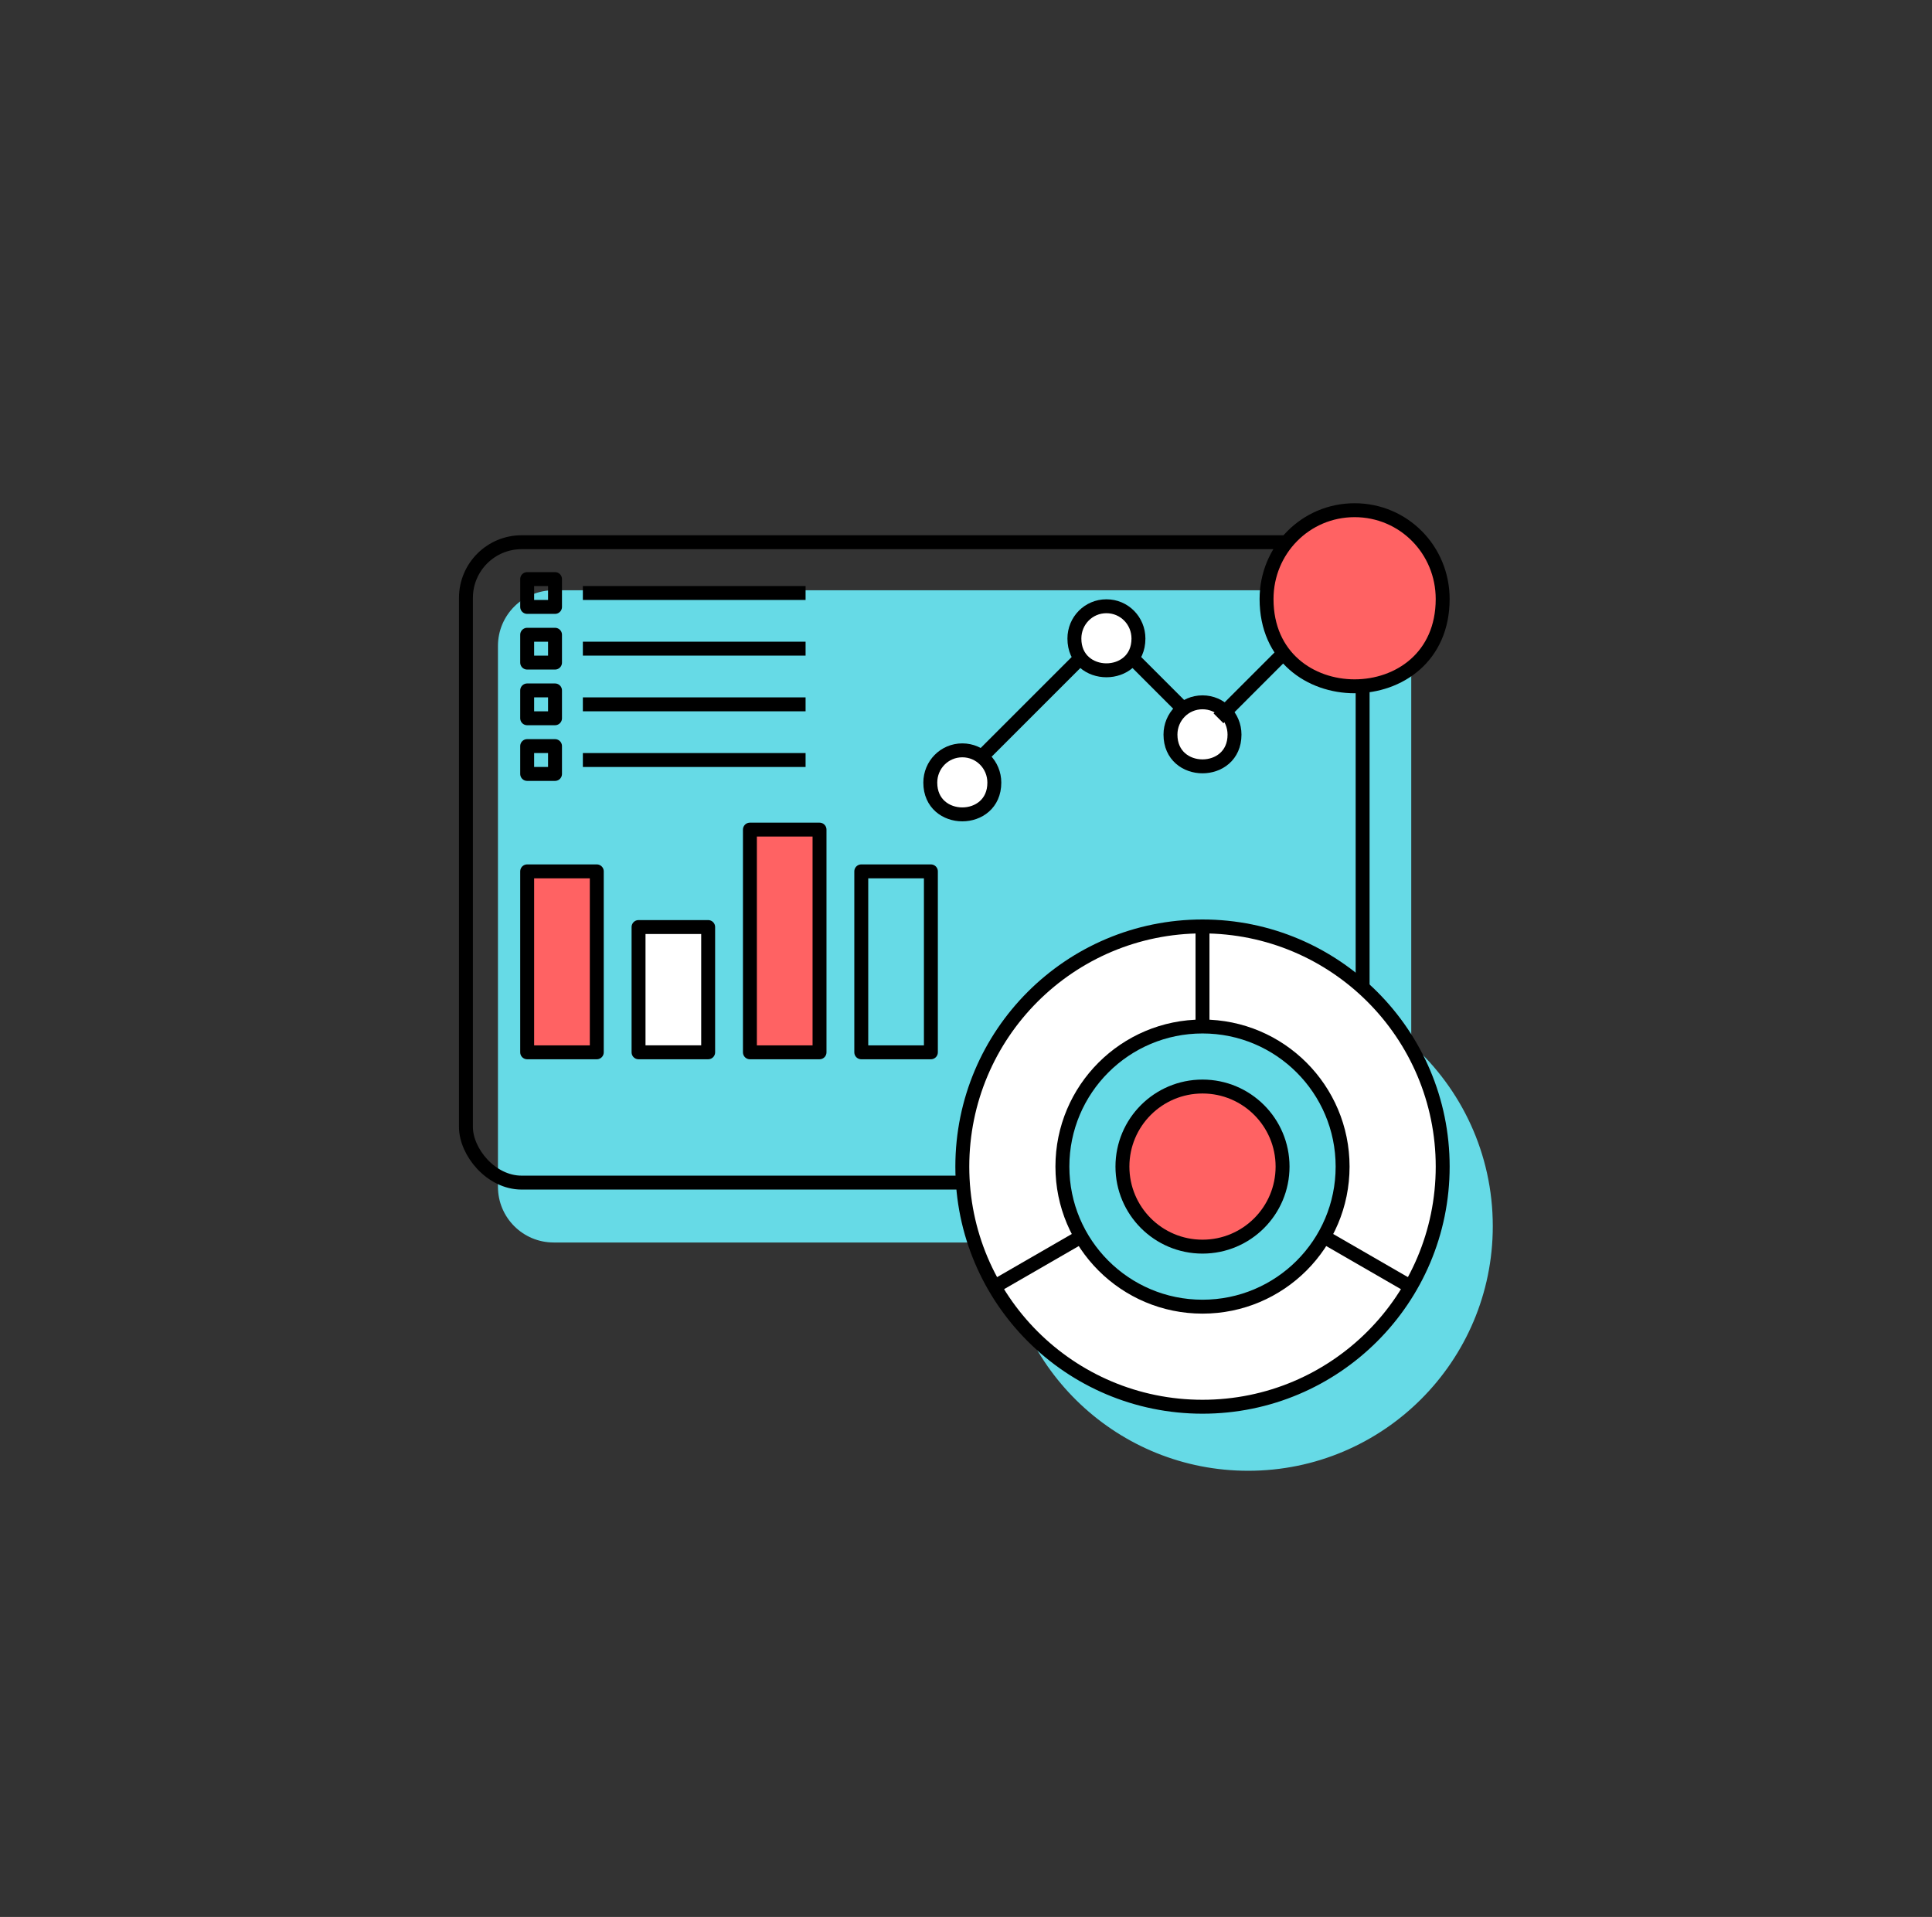 <svg width="131" height="130" viewBox="0 0 131 130" fill="none" xmlns="http://www.w3.org/2000/svg">
<rect x="0" y="0" width="131" height="130" fill="#333333" stroke="none"/>
<path fill-rule="evenodd" clip-rule="evenodd" d="M37.54 40.029C35.455 40.029 33.764 41.719 33.764 43.804V80.486C33.764 82.571 35.455 84.261 37.54 84.261H68.081C68.65 92.907 75.843 99.743 84.632 99.743C93.793 99.743 101.219 92.316 101.219 83.156C101.219 78.243 99.084 73.829 95.69 70.792V43.804C95.69 41.719 94 40.029 91.915 40.029H37.54Z" fill="#66DAE6"/>
<rect x="31.593" y="36.771" width="60.8" height="43.429" rx="3.776" stroke="black" stroke-width="0.944"/>
<path d="M91.85 34.6C95.183 34.6 97.821 37.3 97.821 40.623C97.821 48.516 85.879 48.516 85.879 40.623C85.879 37.3 88.517 34.6 91.85 34.6Z" fill="#FF6263" stroke="black" stroke-width="0.944" stroke-miterlimit="10" stroke-linejoin="round"/>
<path d="M81.536 47.629C82.748 47.629 83.707 48.61 83.707 49.819C83.707 52.689 79.364 52.689 79.364 49.819C79.364 48.61 80.324 47.629 81.536 47.629Z" fill="white" stroke="black" stroke-width="0.944" stroke-miterlimit="10" stroke-linejoin="round"/>
<path d="M75.021 41.114C76.233 41.114 77.193 42.096 77.193 43.305C77.193 46.175 72.85 46.175 72.85 43.305C72.85 42.096 73.809 41.114 75.021 41.114Z" fill="white" stroke="black" stroke-width="0.944" stroke-miterlimit="10" stroke-linejoin="round"/>
<path d="M65.25 50.886C66.462 50.886 67.421 51.868 67.421 53.076C67.421 55.946 63.079 55.946 63.079 53.076C63.079 51.868 64.038 50.886 65.25 50.886Z" fill="white" stroke="black" stroke-width="0.944" stroke-miterlimit="10" stroke-linejoin="round"/>
<path d="M86.964 44.371L82.621 48.714" stroke="black" stroke-width="0.944"/>
<line y1="-0.472" x2="4.606" y2="-0.472" transform="matrix(-0.707 -0.707 0.707 -0.707 80.45 47.629)" stroke="black" stroke-width="0.944"/>
<line x1="73.184" y1="44.705" x2="66.669" y2="51.219" stroke="black" stroke-width="0.944"/>
<rect x="35.745" y="39.271" width="1.888" height="1.888" stroke="black" stroke-width="0.944" stroke-linejoin="round"/>
<path d="M39.521 40.215L54.623 40.215" stroke="black" stroke-width="0.944"/>
<rect x="35.745" y="43.047" width="1.888" height="1.888" stroke="black" stroke-width="0.944" stroke-linejoin="round"/>
<path d="M39.521 43.99L54.623 43.99" stroke="black" stroke-width="0.944"/>
<rect x="35.745" y="46.822" width="1.888" height="1.888" stroke="black" stroke-width="0.944" stroke-linejoin="round"/>
<path d="M39.521 47.766L54.623 47.766" stroke="black" stroke-width="0.944"/>
<rect x="35.745" y="50.598" width="1.888" height="1.888" stroke="black" stroke-width="0.944" stroke-linejoin="round"/>
<path d="M39.521 51.542L54.623 51.542" stroke="black" stroke-width="0.944"/>
<rect x="50.848" y="56.261" width="4.72" height="15.103" fill="#FF6263" stroke="black" stroke-width="0.944" stroke-linejoin="round"/>
<rect x="43.297" y="62.869" width="4.72" height="8.495" fill="white" stroke="black" stroke-width="0.944" stroke-linejoin="round"/>
<rect x="35.745" y="59.093" width="4.72" height="12.271" fill="#FF6263" stroke="black" stroke-width="0.944" stroke-linejoin="round"/>
<rect x="58.399" y="59.093" width="4.72" height="12.271" stroke="black" stroke-width="0.944" stroke-linejoin="round"/>
<circle cx="81.536" cy="79.114" r="16.286" fill="white" stroke="black" stroke-width="0.944"/>
<ellipse cx="81.536" cy="79.114" rx="9.5" ry="9.5" fill="#66DAE6" stroke="black" stroke-width="0.944"/>
<circle cx="81.536" cy="79.114" r="5.429" fill="#FF6263" stroke="black" stroke-width="0.944"/>
<path d="M81.536 62.829L81.536 69.614" stroke="black" stroke-width="0.944"/>
<path d="M73.309 83.864L67.432 87.257" stroke="black" stroke-width="0.944"/>
<path d="M95.639 87.257L89.763 83.864" stroke="black" stroke-width="0.944"/>
</svg>
